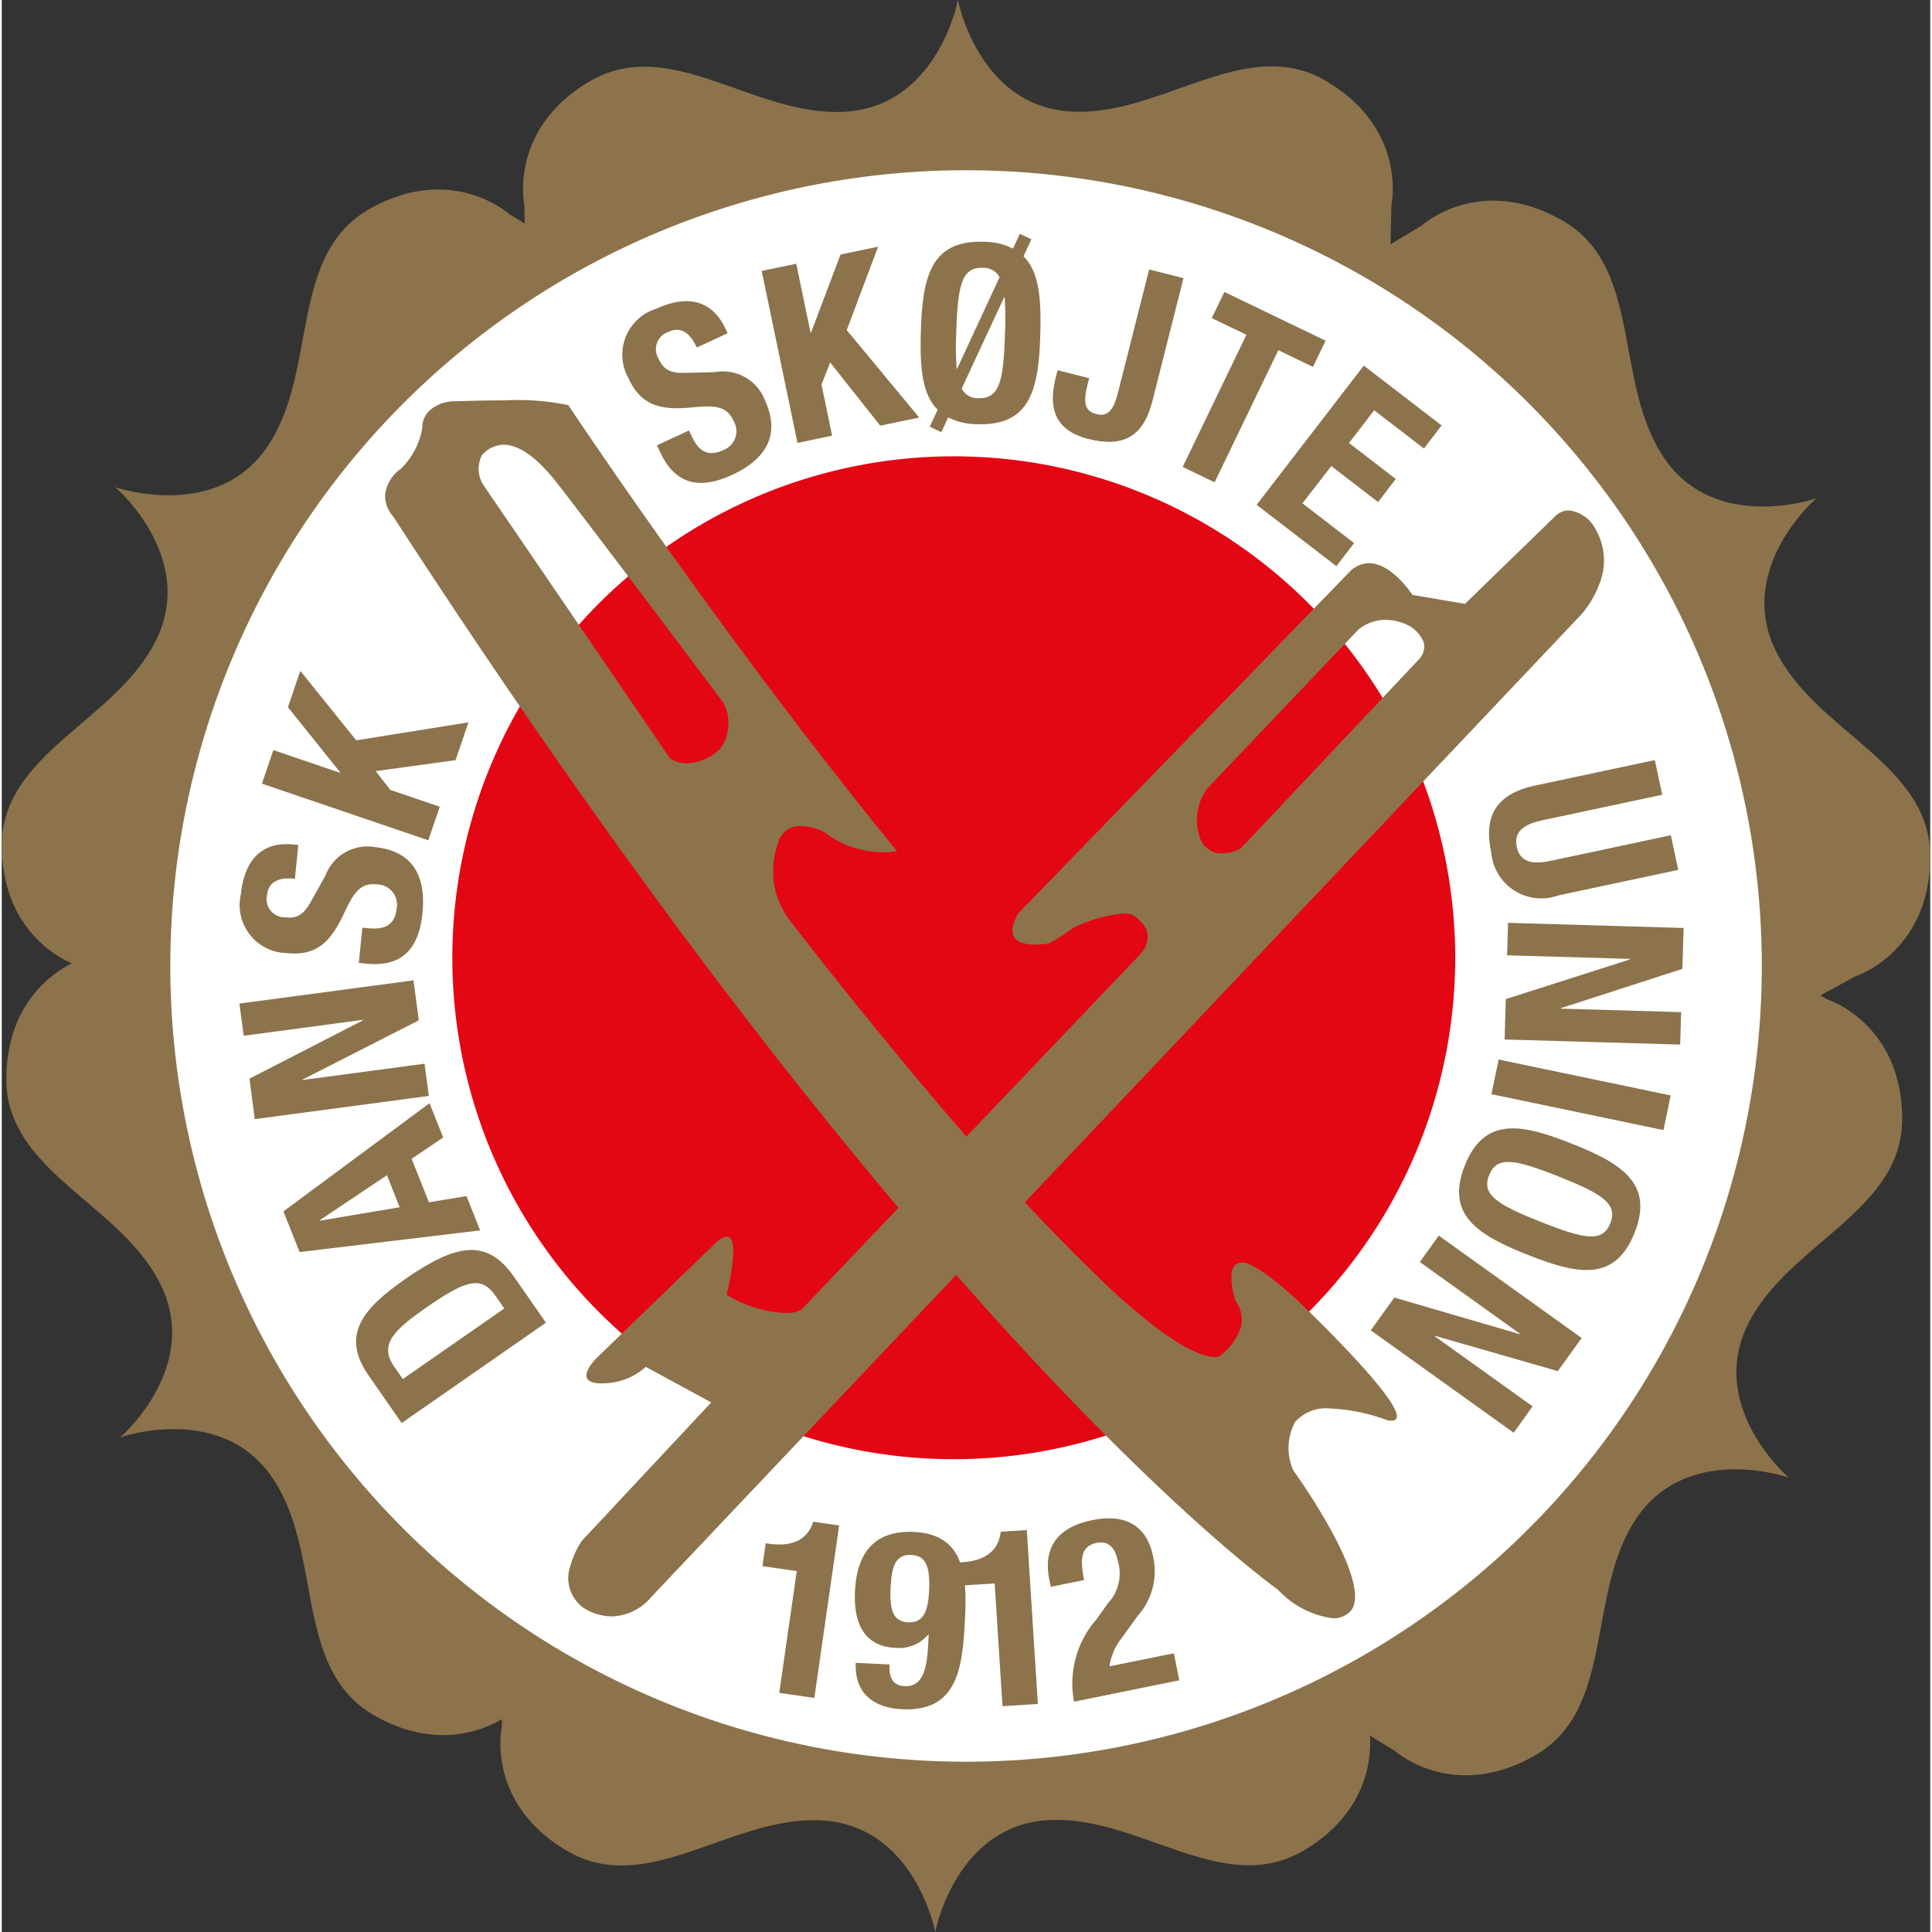 <svg xmlns:xlink="http://www.w3.org/1999/xlink" xmlns="http://www.w3.org/2000/svg" width="300" height="300" viewBox="0 0 100.218 100.4">
  <rect x="0" y="0" width="100.218" height="100.4" fill="#333333" stroke="none"/>
  <g transform="translate(-145.038 -95.475)">
    <g transform="translate(145.038 95.475)">
      <path d="M220.69,99.7c-4.225-2.509-8.631,1.9-13.376,1.564s-5.786-5.786-5.786-5.786a.717.717,0,0,0-.037.173c-.214.894-1.485,5.324-5.751,5.625-4.742.338-9.151-4.067-13.373-1.559S179,106.145,179,106.145l.093,5.814,22.462-5.822,22.365,5.81.135-5.815s.858-3.916-3.365-6.429" transform="translate(-151.839 -95.475)" fill="#8c734b"/>
      <path d="M164.183,108.785c-4.285,2.405-2.672,8.424-5.335,12.362s-7.9,2.121-7.9,2.121c-.02-.013.026.03.128.12.669.629,3.869,3.948,2,7.789-2.08,4.277-8.1,5.891-8.036,10.8s3.882,6.129,3.882,6.129L154,150.941l6.19-22.367L176.4,112.107l-4.97-3.021s-2.963-2.7-7.249-.3" transform="translate(-145.038 -97.946)" fill="#8c734b"/>
      <path d="M145.333,163.277c-.063,4.914,5.958,6.526,8.038,10.807s-2.116,7.9-2.116,7.9a.778.778,0,0,0,.167-.054c.882-.262,5.354-1.376,7.747,2.167,2.664,3.939,1.052,9.959,5.335,12.364s7.252-.3,7.252-.3l4.989-2.987-16.271-16.543-6.156-22.275-5.1,2.791s-3.822,1.217-3.882,6.129" transform="translate(-145.097 -107.289)" fill="#8c734b"/>
      <path d="M180.894,212.706c4.223,2.508,8.632-1.9,13.376-1.557s5.785,5.786,5.785,5.786a.868.868,0,0,0,.039-.178c.213-.893,1.484-5.322,5.748-5.627,4.743-.333,9.152,4.072,13.375,1.564s3.366-6.429,3.366-6.429l-.092-5.815-22.461,5.82-22.367-5.8-.136,5.814s-.856,3.918,3.368,6.426" transform="translate(-151.543 -116.538)" fill="#8c734b"/>
      <path d="M241.574,199.06c4.286-2.4,2.674-8.424,5.336-12.364s7.9-2.117,7.9-2.117c.018.01-.03-.034-.132-.122-.666-.632-3.867-3.946-2-7.79,2.08-4.276,8.1-5.889,8.04-10.8s-3.882-6.128-3.882-6.128l-5.085-2.829-6.189,22.363-16.212,16.47,4.97,3.022s2.962,2.7,7.248.3" transform="translate(-161.957 -107.801)" fill="#8c734b"/>
      <path d="M262.527,142.687c.063-4.914-5.958-6.528-8.037-10.8s2.114-7.9,2.114-7.9a.971.971,0,0,0-.166.054c-.881.261-5.354,1.376-7.746-2.166-2.666-3.94-1.054-9.961-5.34-12.362s-7.249.3-7.249.3l-4.988,2.983,16.271,16.543,6.155,22.273,5.107-2.79s3.819-1.216,3.879-6.13" transform="translate(-162.31 -98.091)" fill="#8c734b"/>
    </g>
    <path d="M238.7,147.894a41.352,41.352,0,1,1-41.353-41.351A41.354,41.354,0,0,1,238.7,147.894Z" transform="translate(-2.198 -2.221)" fill="#fff"/>
    <path d="M226.447,151.2a26.058,26.058,0,1,1-26.058-26.057A26.057,26.057,0,0,1,226.447,151.2Z" transform="translate(-5.878 -5.954)" fill="#e30613"/>
    <path d="M49.236,63.289A4.744,4.744,0,0,1,46.394,61.8c-.045-.031-4.589-3.246-12.49-11.691-4.641-4.96-9.516-10.728-14.488-17.142C13.2,24.949,6.813,15.891.431,6.046A1.643,1.643,0,0,1,0,4.918a1.942,1.942,0,0,1,.83-1.371,3.835,3.835,0,0,0,1.1-2.1A1.264,1.264,0,0,1,2.239.6,1.914,1.914,0,0,1,3.629.05C3.642.05,4.911,0,6.277,0A12.655,12.655,0,0,1,9.524.25C9.6.371,17.66,12.491,26.61,23.431l-.011,0a4.346,4.346,0,0,1-.676.05,5.025,5.025,0,0,1-3.11-1.052,2.966,2.966,0,0,0-1.192-.308,1.169,1.169,0,0,0-1.206.908,4.234,4.234,0,0,0,.7,4.1c.043.057,4.385,5.721,9.239,11.293a103,103,0,0,0,7.359,7.764c2.535,2.342,4.373,3.529,5.462,3.529.042,0,.082,0,.122-.005a3,3,0,0,0,1.2-1.61,1.649,1.649,0,0,0-.3-1.288c0-.013-.431-1.32-.077-1.812a.467.467,0,0,1,.4-.19c.024,0,.048,0,.073,0H44.6c.072,0,.765.056,2.868,2.012.055.052,5.449,5.178,5.094,6.069-.035.088-.127.133-.272.133a1.116,1.116,0,0,1-.2-.021,9.681,9.681,0,0,0-2.968-.612,2.152,2.152,0,0,0-1.827.694,2.859,2.859,0,0,0-.1,2.516,33.657,33.657,0,0,1,1.949,3.085c.821,1.493,1.669,3.435,1.049,4.209A1.186,1.186,0,0,1,49.236,63.289ZM6.16,2.307a1.5,1.5,0,0,0-1.132.554A1.559,1.559,0,0,0,5.178,4.5l9.634,14.114a1.634,1.634,0,0,0,.893.249,2.6,2.6,0,0,0,1.72-.771,2.269,2.269,0,0,0,.15-2.391c-.086-.115-8.654-11.512-8.961-11.8-.015-.014-.045-.048-.087-.1C8.2,3.438,7.207,2.306,6.16,2.307Z" transform="translate(164.958 116.28)" fill="#8c734b"/>
    <path d="M2.243,57.475a2.753,2.753,0,0,1-1.487-.461A1.906,1.906,0,0,1,.1,54.833,4.535,4.535,0,0,1,.689,53.55l6.727-7.194-3.4-1.849a3.348,3.348,0,0,1-2.063.85c-.087.006-.169.009-.245.009-.423,0-.676-.094-.753-.279-.154-.372.458-.99.464-1L7.684,38.03a.942.942,0,0,1,.538-.289.247.247,0,0,1,.2.1c.4.522-.2,2.894-.209,2.918a6.411,6.411,0,0,0,3.019.951,1.886,1.886,0,0,0,.845-.151L29.732,23.041a1.333,1.333,0,0,0,.36-1.015,1.15,1.15,0,0,0-.426-.717.983.983,0,0,0-.878-.36,7.521,7.521,0,0,0-2.586.76,8.915,8.915,0,0,1-1.265.8,5.236,5.236,0,0,1-.7.053c-.584,0-.954-.142-1.1-.422-.252-.484.258-1.221.263-1.229L40.657,3.124a1.414,1.414,0,0,1,.94-.38c1.19,0,2.247,1.629,2.258,1.646l2.731.467L51.248.327A1.01,1.01,0,0,1,51.974,0a1.81,1.81,0,0,1,1.139.593,3.264,3.264,0,0,1,.442,3.272,5.221,5.221,0,0,1-.907,1.524L4.286,56.481A2.759,2.759,0,0,1,2.243,57.475ZM42.465,5.688a2.212,2.212,0,0,0-1.42.508l-7.828,8.228a2.744,2.744,0,0,0-.344,2.742,1.2,1.2,0,0,0,1.1.661,2.157,2.157,0,0,0,.96-.261l9.314-9.885a.956.956,0,0,0,.2-.806,1.7,1.7,0,0,0-.825-.908A2.648,2.648,0,0,0,42.465,5.688Z" transform="translate(174.492 121.999)" fill="#8c734b"/>
    <g transform="translate(157.391 107.624)">
      <path d="M170.442,185.732l-1.723-2.48c-1.461-2.1-.285-3.478,1.921-5.011,2.656-1.847,4.248-2.113,5.642-.106l1.658,2.382Zm5.332-5.952-.466-.672c-.731-1.051-1.538-.8-3.576.616-1.7,1.184-2.478,1.925-1.675,3.081l.446.639Z" transform="translate(-162.013 -123.93)" fill="#8c734b"/>
      <path d="M164.191,174.931l-.842-2.113,7.593-5.622.709,1.783-1.639,1.106.9,2.259,1.951-.321.709,1.783Zm5.2-2.328-.662-1.664-3.489,2.337.01.023Z" transform="translate(-161.065 -122.015)" fill="#8c734b"/>
      <path d="M161.012,164.319l5.9-3.032,0-.025-6.2.826-.223-1.672,9.047-1.207.277,2.078-6.038,3.076,0,.025,6.336-.845.223,1.672-9.047,1.207Z" transform="translate(-160.492 -120.413)" fill="#8c734b"/>
      <path d="M166.893,154.694l.266.027c.852.086,1.424-.1,1.522-1.066a1.051,1.051,0,0,0-1.007-1.208c-.827-.083-1.174.3-1.717,1.47-.726,1.571-1.476,2.252-2.989,2.1a2.5,2.5,0,0,1-2.384-3.082c.166-1.628.986-2.739,2.727-2.563l.254.026-.178,1.755c-.852-.086-1.377.155-1.448.855a.942.942,0,0,0,.949,1.15c.559.057.92-.074,1.329-.816l.755-1.348a2.331,2.331,0,0,1,2.579-1.485c1.92.2,2.665,1.454,2.464,3.438-.212,2.072-1.261,2.787-2.939,2.617l-.368-.038Z" transform="translate(-160.506 -118.636)" fill="#8c734b"/>
      <path d="M162.546,143.206l3.464,1.179.008-.024-2.714-3.383.643-1.89,2.906,3.611,5.83-.934-.667,1.962-4.153.572.762.976,2.568.874-.594,1.744-8.646-2.943Z" transform="translate(-160.785 -116.375)" fill="#8c734b"/>
      <path d="M188.848,121.774l.114.244c.359.779.811,1.175,1.692.767a1.051,1.051,0,0,0,.527-1.483c-.349-.755-.861-.856-2.141-.73-1.723.177-2.691-.122-3.33-1.5a2.5,2.5,0,0,1,1.437-3.624c1.487-.687,2.861-.548,3.6,1.042l.108.232-1.6.742c-.359-.779-.835-1.107-1.473-.812a.943.943,0,0,0-.508,1.4c.237.511.533.754,1.38.729l1.547-.039a2.332,2.332,0,0,1,2.593,1.463c.811,1.754.107,3.037-1.7,3.875-1.892.874-3.044.336-3.751-1.2l-.156-.337Z" transform="translate(-165.488 -111.553)" fill="#8c734b"/>
      <path d="M196.235,112.4l.746,3.579.025-.006,1.533-4.054,1.952-.406-1.631,4.335,3.767,4.544-2.027.421-2.6-3.284-.451,1.152.552,2.652-1.8.377-1.86-8.937Z" transform="translate(-167.302 -110.842)" fill="#8c734b"/>
      <path d="M205.662,119.815c-.832-.82-.928-2.281-.873-4.081.086-2.772.491-4.73,3.251-4.644a3.366,3.366,0,0,1,1.536.354l.356-.77.6.286-.411.883c.833.819.927,2.28.873,4.08-.084,2.774-.49,4.731-3.249,4.646a3.355,3.355,0,0,1-1.536-.354l-.357.77-.6-.288Zm3.217-6.885a.941.941,0,0,0-.881-.488c-1.086-.033-1.294.907-1.369,3.348a15.259,15.259,0,0,0,.021,1.892l.025,0Zm-1.967,5.784a.9.9,0,0,0,.879.5c1.086.033,1.294-.894,1.368-3.348a15.758,15.758,0,0,0-.018-1.892l-.026,0Z" transform="translate(-169.378 -110.674)" fill="#8c734b"/>
      <path d="M220.16,113.445l-1.612,6.374c-.477,1.885-1.528,2.437-3.339,1.98-1.885-.477-2.039-1.8-1.688-3.185l.1-.384,1.636.415-.069.272c-.239.942-.2,1.428.442,1.591s.907-.246,1.145-1.189l1.6-6.325Z" transform="translate(-171.102 -111.139)" fill="#8c734b"/>
      <path d="M229.239,116.989l-.656,1.36-1.8-.867-3.312,6.867-1.659-.8,3.312-6.867-1.8-.867.656-1.36Z" transform="translate(-172.796 -111.433)" fill="#8c734b"/>
      <path d="M236.232,122.353l-.919,1.2-2.584-1.989-1.309,1.7,2.432,1.871-.921,1.2-2.431-1.872L229,126.4l2.685,2.067-.92,1.2-4.144-3.19,5.568-7.233Z" transform="translate(-173.761 -112.393)" fill="#8c734b"/>
      <path d="M250.729,146.693l-6.23,1.327c-.888.19-1.506.544-1.328,1.383s.886.909,1.775.72l6.231-1.327.385,1.8-6.232,1.327a2.608,2.608,0,0,1-3.485-2.24c-.312-1.464-.12-2.958,2.269-3.467l6.232-1.327Z" transform="translate(-176.793 -117.54)" fill="#8c734b"/>
      <path d="M251.979,157.863l-6.313,2.041v.025l6.249.183-.05,1.686-9.124-.265.062-2.1,6.455-2.062v-.026l-6.388-.187.05-1.687,9.123.267Z" transform="translate(-176.995 -119.663)" fill="#8c734b"/>
      <path d="M242.26,164.358l8.94,1.866-.376,1.8-8.941-1.866Z" transform="translate(-176.823 -121.446)" fill="#8c734b"/>
      <path d="M248.9,174.262c-1.018,2.568-2.976,2.164-5.556,1.14s-4.284-2.072-3.265-4.639,2.976-2.163,5.556-1.138S249.923,171.694,248.9,174.262Zm-7.56-3c-.4,1.01.4,1.521,2.683,2.427s3.218,1.083,3.618.073-.413-1.525-2.683-2.428S241.745,170.252,241.344,171.263Z" transform="translate(-176.402 -122.343)" fill="#8c734b"/>
      <path d="M243.761,182.847l-6.382-1.835-.014.022,5.085,3.643-.983,1.372-7.425-5.321,1.222-1.705,6.511,1.9.015-.021-5.2-3.725.984-1.373,7.425,5.32Z" transform="translate(-175.25 -123.742)" fill="#8c734b"/>
    </g>
    <g transform="translate(184.568 174.374)">
      <path d="M195.365,203.3l.91-6.329-1.783-.257.17-1.191.165.025c1.189.17,1.99-.179,2.308-1.141l1.343.192-1.289,8.963Z" transform="translate(-194.491 -194.225)" fill="#8c734b"/>
      <path d="M202.3,201.954c-.033.676.165,1.1.778,1.125.97.049,1.17-.914,1.236-2.243l.022-.434-.026,0a1.971,1.971,0,0,1-1.735.683c-1.609-.079-2.15-1.31-2.071-2.93.1-2.069,1.066-3.186,3.083-3.088,2.528.125,2.749,2.157,2.641,4.367-.126,2.567-.3,4.99-3.285,4.844-1.3-.064-2.464-.673-2.4-2.41Zm.965-2.193c.728.036,1.033-.436,1.094-1.661.038-1.035-.066-1.8-.922-1.838-.894-.044-1.034.718-1.083,1.739C202.293,199.226,202.549,199.726,203.264,199.76Z" transform="translate(-195.695 -194.355)" fill="#8c734b"/>
      <path d="M209.525,204.1l-.406-6.38-1.8.113-.076-1.2.167-.011c1.2-.076,1.91-.582,2.025-1.591l1.353-.084.575,9.036Z" transform="translate(-197.05 -194.333)" fill="#8c734b"/>
      <path d="M219.876,202.6l-5.467,1.112a5.054,5.054,0,0,1,1.166-4.284l.589-.825a2.265,2.265,0,0,0,.515-2.22c-.15-.74-.537-1.04-1.1-.924-.9.182-.829.991-.651,1.933l-1.73.351-.07-.337c-.333-1.642.344-2.746,2.237-3.13,1.779-.362,2.838.349,3.149,1.878a3.485,3.485,0,0,1-.8,3.1l-.815,1.13a3.054,3.054,0,0,0-.65,1.491l3.348-.68Z" transform="translate(-198.214 -194.179)" fill="#8c734b"/>
    </g>
  </g>
</svg>